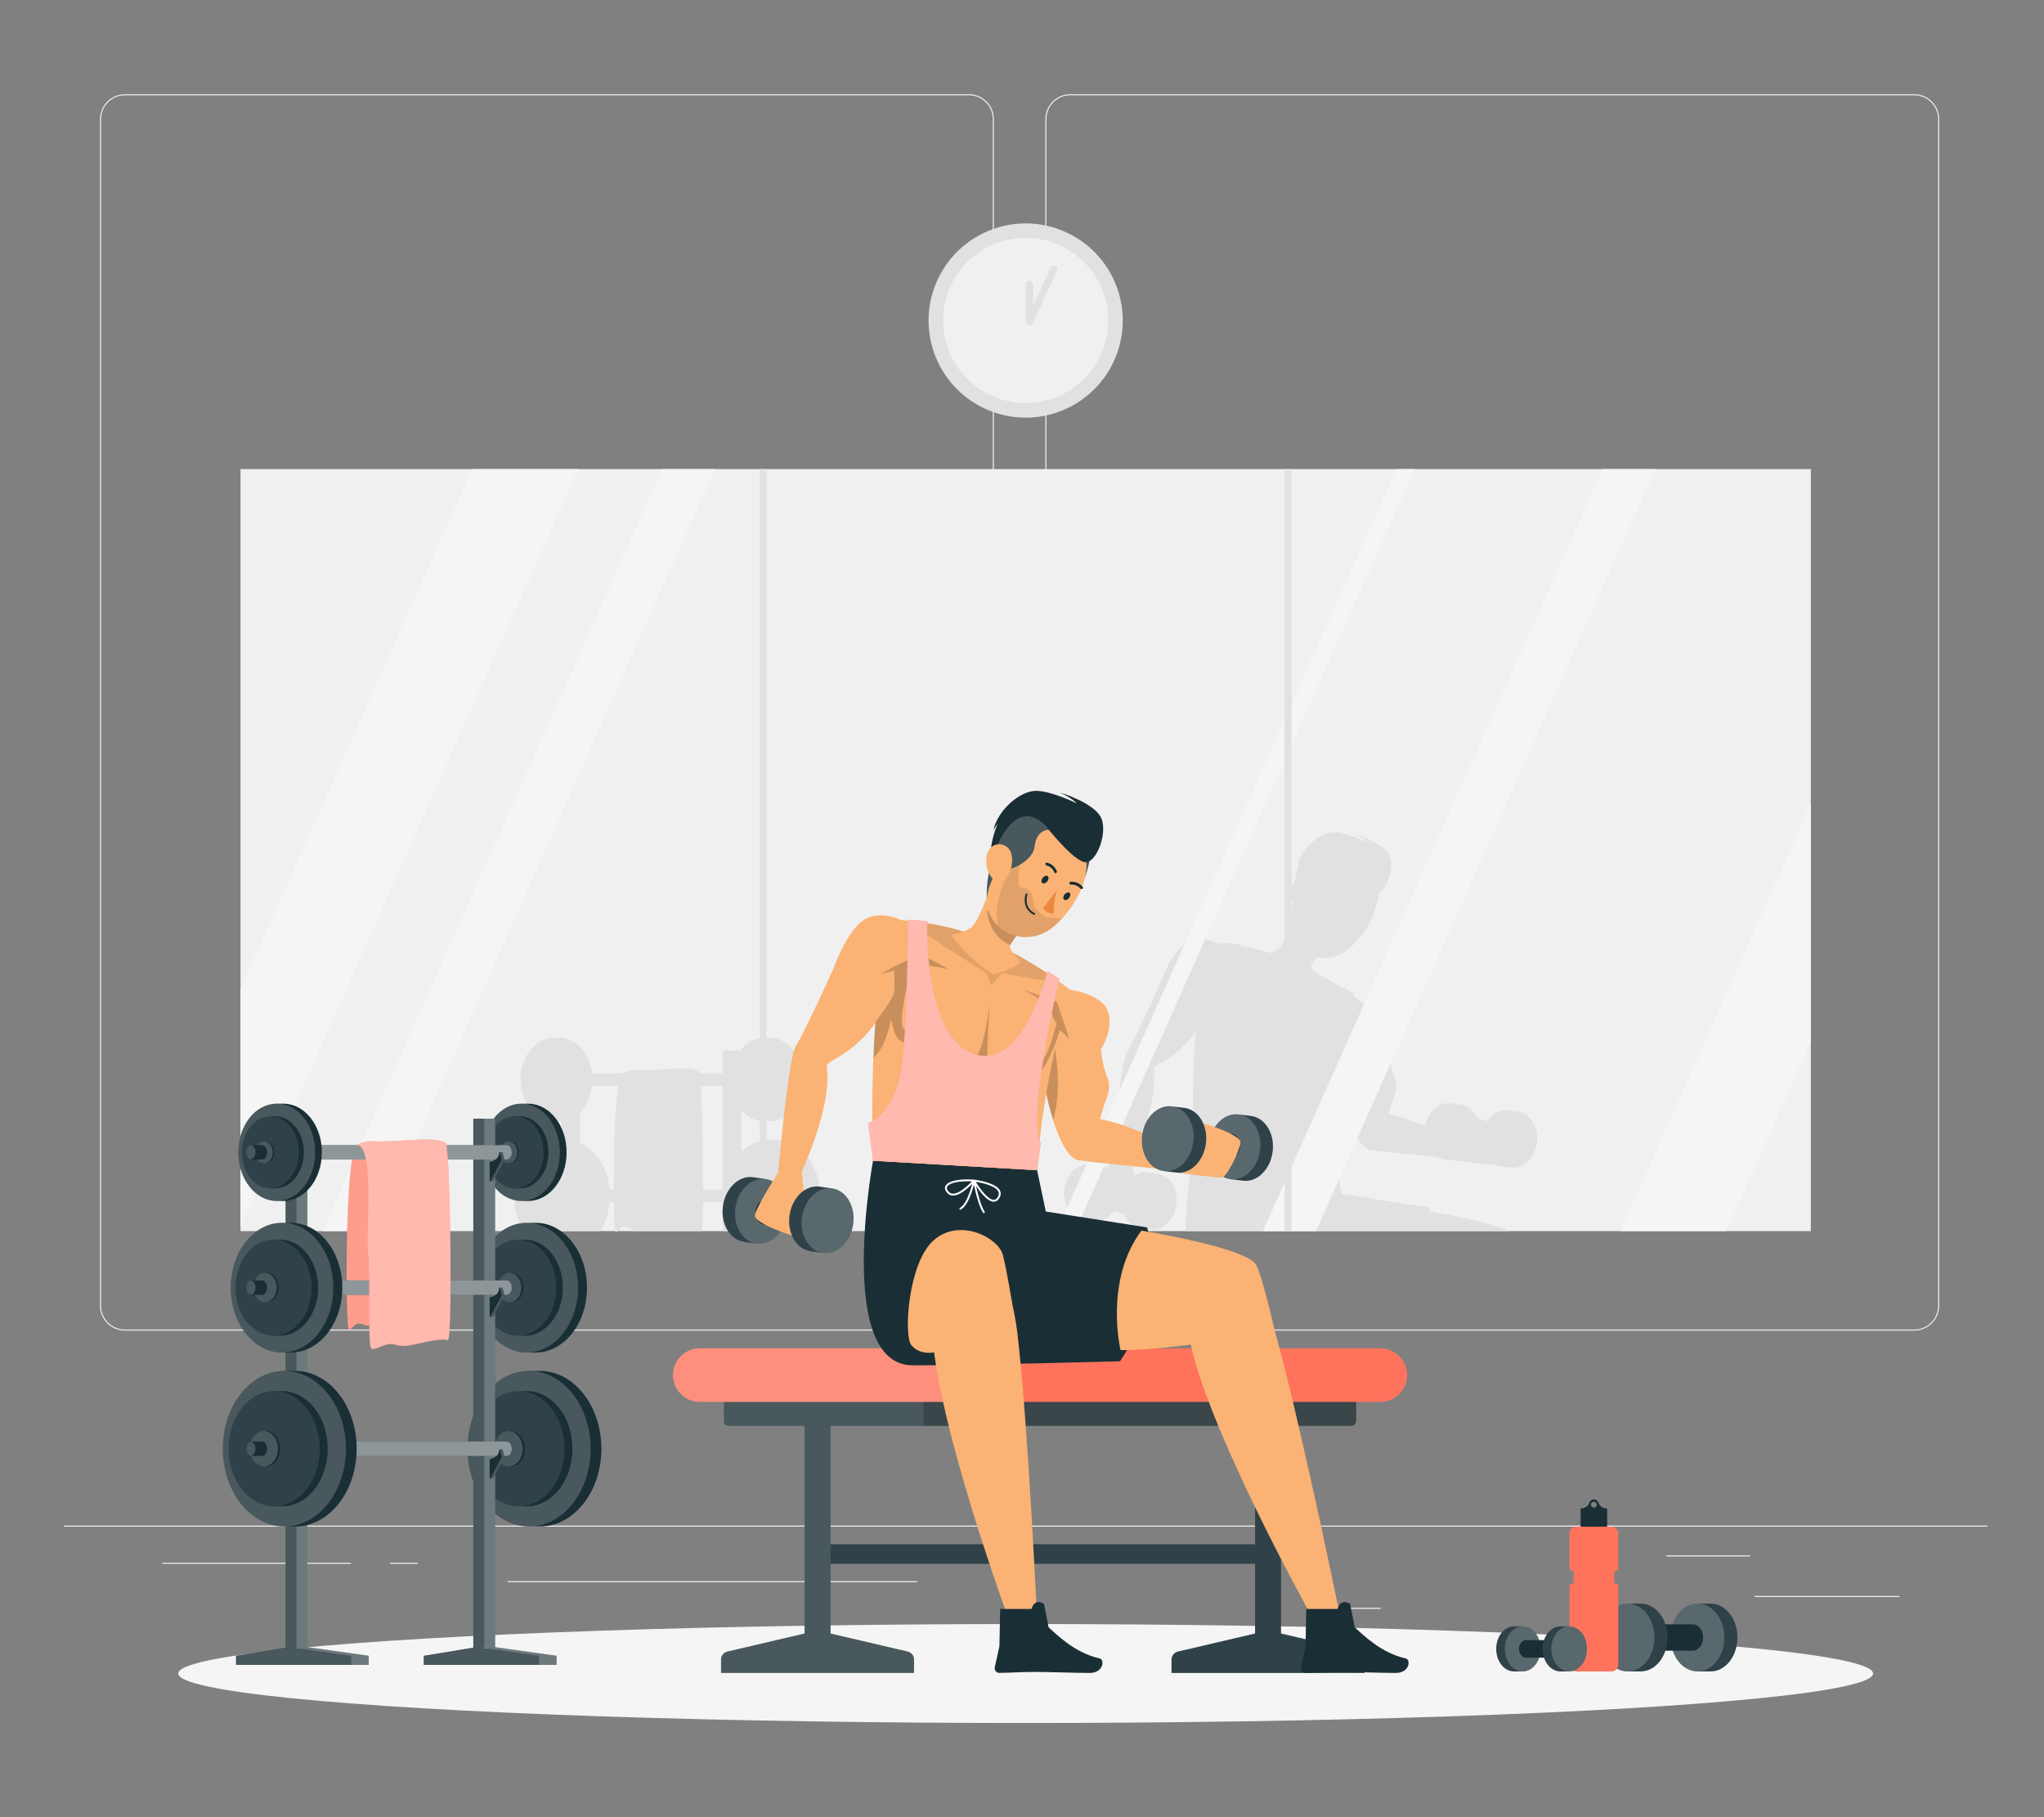 <?xml version="1.0" encoding="UTF-8"?>
<svg id="Layer_2" data-name="Layer 2" xmlns="http://www.w3.org/2000/svg" viewBox="0 0 540 480">
  <rect x="0" y="0" width="540" height="480" fill="#808080" stroke="none"/>
  <defs>
    <style>
      .cls-1 {
        opacity: .3;
      }

      .cls-1, .cls-2, .cls-3, .cls-4, .cls-5, .cls-6, .cls-7, .cls-8, .cls-9, .cls-10, .cls-11, .cls-12, .cls-13, .cls-14, .cls-15, .cls-16, .cls-17 {
        stroke-width: 0px;
      }

      .cls-1, .cls-2, .cls-3, .cls-4, .cls-6, .cls-14, .cls-15, .cls-18 {
        isolation: isolate;
      }

      .cls-1, .cls-2, .cls-4, .cls-9, .cls-14 {
        fill: #fff;
      }

      .cls-2, .cls-15 {
        opacity: .1;
      }

      .cls-3, .cls-7 {
        fill: #e1e1e1;
      }

      .cls-4, .cls-6 {
        opacity: .2;
      }

      .cls-5 {
        fill: #ff735d;
      }

      .cls-8 {
        fill: #ececec;
      }

      .cls-9, .cls-14 {
        opacity: .5;
      }

      .cls-10 {
        fill: #f5f5f5;
      }

      .cls-11, .cls-19 {
        fill: #f0f0f0;
      }

      .cls-12, .cls-20, .cls-18, .cls-21 {
        fill: none;
      }

      .cls-13 {
        fill: #1a2e35;
      }

      .cls-19 {
        stroke-width: 1.89px;
      }

      .cls-19, .cls-20, .cls-21 {
        stroke-linecap: round;
        stroke-linejoin: round;
      }

      .cls-19, .cls-18 {
        stroke: #e1e1e1;
      }

      .cls-16 {
        fill: #fab374;
      }

      .cls-20 {
        stroke: #fff;
      }

      .cls-20, .cls-21 {
        stroke-width: .5px;
      }

      .cls-18 {
        stroke-miterlimit: 10;
        stroke-width: 1.82px;
      }

      .cls-17 {
        fill: #eb873e;
      }

      .cls-21 {
        stroke: #1a2e35;
      }
    </style>
  </defs>
  <g id="Layer_2-2" data-name="Layer 2">
    <g>
      <rect class="cls-12" width="540" height="480"/>
      <g>
        <g>
          <rect class="cls-8" x="16.94" y="402.97" width="508.06" height=".29"/>
          <rect class="cls-8" x="463.55" y="421.56" width="38.25" height=".29"/>
          <rect class="cls-8" x="354.72" y="424.69" width="10.04" height=".29"/>
          <rect class="cls-8" x="440.23" y="410.84" width="22.16" height=".29"/>
          <rect class="cls-8" x="42.87" y="412.78" width="49.87" height=".29"/>
          <rect class="cls-8" x="103.03" y="412.78" width="7.31" height=".29"/>
          <rect class="cls-8" x="134.11" y="417.65" width="108.17" height=".29"/>
          <path class="cls-8" d="m255.97,351.48H33.01c-3.63,0-6.59-2.96-6.59-6.59V31.47c0-3.63,2.96-6.59,6.59-6.59h222.97c3.63,0,6.59,2.96,6.59,6.59v313.42c0,3.63-2.96,6.59-6.59,6.59ZM33.01,25.17c-3.48,0-6.3,2.83-6.3,6.3v313.42c0,3.48,2.83,6.3,6.3,6.3h222.97c3.47,0,6.3-2.83,6.3-6.3V31.47c0-3.47-2.83-6.3-6.3-6.3H33.01Z"/>
          <path class="cls-8" d="m505.73,351.48h-222.97c-3.63,0-6.59-2.96-6.59-6.59V31.47c0-3.63,2.96-6.59,6.59-6.59h222.97c3.63,0,6.59,2.96,6.59,6.59v313.42c0,3.63-2.96,6.59-6.59,6.59ZM282.76,25.17c-3.47,0-6.3,2.83-6.3,6.3v313.42c0,3.48,2.83,6.3,6.3,6.3h222.97c3.48,0,6.3-2.83,6.3-6.3V31.47c0-3.47-2.83-6.3-6.3-6.3h-222.97Z"/>
        </g>
        <g>
          <g>
            <rect class="cls-11" x="63.54" y="123.91" width="414.86" height="201.28"/>
            <g>
              <path class="cls-3" d="m401.1,293.64c-.49-.06-2.34-.28-2.84-.35-.2-.02-.39-.03-.6-.03-1.86.01-3.6,1.14-4.76,2.91-1.48-.53-2.67-.88-2.67-.88-.84-1.91-2.38-3.27-4.28-3.5-.48-.06-2.34-.29-2.84-.35-3.04-.37-5.88,2.27-6.6,5.99-3.28-1.36-6.81-2.6-9.68-3.06l1.09-3.73s1.76-3.06.57-5.87c-1.19-2.81-1.43-6.27-1.43-6.27,0,0,2.96-4.53,1.63-8.54-1.33-4.03-8.68-4.99-8.68-4.99,0,0-.84-.73-2.44-1.88-.02-.02-.06-.05-.09-.07.08-.32.13-.52.13-.52l-2.72-1.79s-.03.16-.1.44c-2.03-1.35-4.61-2.93-7.69-4.57-.52-.66-.89-1.3-.62-1.76.28-.46.59-.94.91-1.4.16-.22.33-.45.5-.67.16.05.31.09.47.13,2.27.4,4.75-.03,6.86-1.41.28-.17.54-.38.81-.59.76-.61,1.52-1.34,2.25-2.15,1.72-1.87,3.31-4.2,4.34-6.66.02,0,.05.02.07.01.06.01.13,0,.18-.03.14-.12.15-.32.03-.45h0s-.06-.05-.07-.08c.29-.79.53-1.58.69-2.38.45-1.27.74-2.48.91-3.38,2.31-1.29,4.19-7.33,2.45-10.2-1.84-3.05-8.42-5.14-9.03-5.33.36.17,2.68,1.3,3.72,2.45-.33-.16-5.62-2.76-9.15-2.85-3.63-.09-8.72,4.24-9.79,8.88l.95-1.43s-1.24,2.99-1.43,5.37c-.5.45-.88,1.07-1.04,1.82-.27,1.35-.07,2.73.5,3.95-.37,1.99-.46,3.5-.46,4.48-.03.38-.05.77-.05,1.18-.85,2.36-2.06,5.22-3.21,6.51-.38.43-1.17.83-2.03,1.17-.57-.17-1.13-.35-1.67-.5-.01,0-.03-.01-.05-.01-2.31-.64-4.51-1.09-6.49-1.4.01-.28.02-.44.02-.44l-4.45-.35v.23c-.52-.05-.98-.09-1.41-.12-2.14-.88-5.4-1.76-8.06-.36-4.33,2.29-7.46,11.43-7.46,11.43,0,0-6.82,15.03-8.5,17.47-1.69,2.42-4.05,28.86-4.05,28.86,0,0-.51.79-1.21,1.92-.15-.09-.31-.17-.47-.23-.36-.15-.74-.27-1.14-.32-.48-.07-2.34-.32-2.83-.39-3.21-.46-6.27,2.46-6.85,6.5-.57,4.05,1.56,7.7,4.77,8.15.49.07,2.33.33,2.83.4.2.02.4.05.6.05,1.86.02,3.63-1.07,4.82-2.82,1.47.57,2.64.94,2.64.94.81,1.92,2.32,3.3,4.21,3.58.5.07,2.34.33,2.84.4.2.02.39.03.59.05,2.98.03,5.7-2.76,6.25-6.56.58-4.05-1.56-7.7-4.76-8.15-.5-.07-2.34-.33-2.84-.4-1.28-.18-2.54.18-3.63.94-.2-1.27-.33-3.12-.42-4.36,1.76-3.91,6.84-16.13,5.66-23.81-.23-1.54,5.27-1.97,11.03-9.87-.29,3.37-.31,4.61-.44,7.86-.24,5.45-.29,10.43-.27,14.38-.57.35-.94.47-.94.47l1.12,8.49v.02s-1.93,10.45-2.09,21.4h85.7c-5.77-2.44-17.01-4.54-21.12-5.25-.15-.65-.27-.99-.27-.99l-23-3.61-1.97-9.39.82-6.07c-.09-.18-.17-.39-.25-.61.4-3.67.92-7.27,1.51-10.7.44,2.08.96,4.11,1.56,5.99,1.55,4.97,3.57,8.81,5.81,9.15,2.9.44,11.51,1.29,17.6,1.88.53.29,1.11.48,1.73.57.5.06,2.36.29,2.84.35,0,0,8.9,1.17,10.28,1.17.12,0,.25-.07.39-.18.51.27,1.06.45,1.64.52.5.06,2.36.29,2.84.35,3.21.39,6.21-2.57,6.71-6.64.5-4.05-1.71-7.67-4.92-8.06Z"/>
              <path class="cls-3" d="m205.07,301.16h-2.03c-2.71,0-5.2,1.19-7.18,3.15v-11.12c1.56,1.86,3.66,3,5.98,3h1.52c4.83,0,8.73-4.94,8.73-11.04s-3.9-11.04-8.73-11.04h-1.52c-2.48,0-4.72,1.32-6.3,3.42h-4.63v5.98h-6.1c-.05-.18-.08-.33-.13-.38-.98-1.09-5.69-.9-5.69-.9,0,0-9.23.62-10.99.42s-3.57.87-3.57.87h-8c-.64-5.31-4.25-9.4-8.63-9.4h-1.52c-4.83,0-8.74,4.94-8.74,11.04s3.91,11.04,8.74,11.04h1.52c.16,0,.31-.01.47-.02v4.99h-.8c-6.43,0-11.64,6.59-11.64,14.72,0,3.53.98,6.78,2.63,9.32h20.05c1.4-2.14,2.31-4.78,2.56-7.68h1.1c.06,4.02.2,6.95.38,7.68.02.12.06.17.08.18.18.06.36-.02.53-.18.54-.48,1.15-1.64,2.74-.95.52.23.95.3,1.37.29,0,.22.01.44.01.66h18.22c.12-1.84.18-4.53.22-7.68h5.17v7.68h23.2c1.64-2.54,2.62-5.78,2.62-9.32,0-8.13-5.21-14.72-11.65-14.72Zm-42.93,13.07h-1.06c-.5-5.75-3.64-10.5-7.85-12.3v-8.13c1.69-1.71,2.86-4.18,3.2-7h6.94c-.95,5.87-1.26,18.27-1.22,27.42Zm28.76,0h-5.16c.02-9.49-.23-21.49-.61-27.42h5.77v27.42Z"/>
            </g>
            <g>
              <polygon class="cls-10" points="152.76 123.91 63.54 324.12 63.54 261.19 124.72 123.91 152.76 123.91"/>
              <polygon class="cls-10" points="478.4 212.31 478.4 275.24 456.13 325.2 428.1 325.2 478.4 212.31"/>
              <polygon class="cls-10" points="188.91 123.91 99.21 325.2 85.19 325.2 174.88 123.91 188.91 123.91"/>
              <polygon class="cls-10" points="437.35 123.91 347.66 325.2 333.65 325.2 423.33 123.91 437.35 123.91"/>
              <polygon class="cls-10" points="373.72 123.91 284.03 325.2 279.18 325.2 368.87 123.91 373.72 123.91"/>
            </g>
            <g>
              <line class="cls-18" x1="201.64" y1="123.91" x2="201.64" y2="325.2"/>
              <line class="cls-18" x1="340.29" y1="123.91" x2="340.29" y2="325.2"/>
            </g>
          </g>
          <g>
            <circle class="cls-7" cx="270.97" cy="84.67" r="25.65" transform="translate(89.05 302.61) rotate(-67.5)"/>
            <circle class="cls-11" cx="270.97" cy="84.67" r="21.81" transform="translate(-12.91 82.16) rotate(-16.85)"/>
            <polyline class="cls-19" points="278.43 71.05 272 84.96 272 75.14"/>
          </g>
        </g>
        <ellipse id="_Path_" data-name="&amp;lt;Path&amp;gt;" class="cls-10" cx="270.97" cy="442.05" rx="223.88" ry="13.07"/>
        <g>
          <g>
            <path class="cls-13" d="m448.46,423.58h3.46c3.92,0,7.09,4.01,7.09,8.96s-3.17,8.96-7.09,8.96h-3.46c-3.92,0-7.09-4.01-7.09-8.96s3.17-8.96,7.09-8.96Z"/>
            <path class="cls-2" d="m448.46,423.58h3.46c3.92,0,7.09,4.01,7.09,8.96s-3.17,8.96-7.09,8.96h-3.46c-3.92,0-7.09-4.01-7.09-8.96s3.17-8.96,7.09-8.96Z"/>
            <path class="cls-4" d="m441.37,432.54c0,4.95,3.17,8.96,7.09,8.96s7.09-4.01,7.09-8.96-3.17-8.96-7.09-8.96-7.09,4.01-7.09,8.96Z"/>
          </g>
          <path class="cls-13" d="m434.3,429.06h12.89c1.52,0,2.75,1.56,2.75,3.48s-1.23,3.48-2.75,3.48h-12.89c-1.52,0-2.75-1.56-2.75-3.48s1.23-3.48,2.75-3.48Z"/>
          <g>
            <path class="cls-13" d="m429.98,423.58h3.46c3.92,0,7.09,4.01,7.09,8.96s-3.17,8.96-7.09,8.96h-3.46c-3.92,0-7.09-4.01-7.09-8.96s3.17-8.96,7.09-8.96Z"/>
            <path class="cls-2" d="m429.98,423.58h3.46c3.92,0,7.09,4.01,7.09,8.96s-3.17,8.96-7.09,8.96h-3.46c-3.92,0-7.09-4.01-7.09-8.96s3.17-8.96,7.09-8.96Z"/>
            <path class="cls-4" d="m422.89,432.54c0,4.95,3.17,8.96,7.09,8.96s7.09-4.01,7.09-8.96-3.17-8.96-7.09-8.96-7.09,4.01-7.09,8.96Z"/>
          </g>
        </g>
        <g>
          <path class="cls-13" d="m424.49,398.45c-1.01,0-1.92-.64-2.25-1.59-.17-.49-.64-.82-1.16-.82h0c-.52,0-.98.33-1.16.82-.34.96-1.24,1.59-2.25,1.59h-.09v5.3h7.01v-5.3h-.09Zm-3.41-.23c-.43,0-.77-.35-.77-.77s.35-.77.77-.77.77.35.77.77-.35.77-.77.77Z"/>
          <path class="cls-5" d="m427.52,414.11v-9.04c0-1-.81-1.81-1.81-1.81h-9.26c-1,0-1.81.81-1.81,1.81v9.04c0,.51.41.93.93.93h11.02c.51,0,.93-.41.93-.93Z"/>
          <path class="cls-5" d="m414.65,419.16v20.53c0,1,.81,1.81,1.81,1.81h9.26c1,0,1.81-.81,1.81-1.81v-20.53c0-.51-.41-.93-.93-.93h-11.02c-.51,0-.93.41-.93.93Z"/>
          <rect class="cls-5" x="415.72" y="413.67" width="10.73" height="5.52"/>
        </g>
        <g>
          <g>
            <path class="cls-13" d="m402.29,441.5h-2.3c-2.6,0-4.71-2.66-4.71-5.95s2.11-5.95,4.71-5.95h2.3c2.6,0,4.71,2.66,4.71,5.95s-2.11,5.95-4.71,5.95Z"/>
            <path class="cls-2" d="m402.29,441.5h-2.3c-2.6,0-4.71-2.66-4.71-5.95s2.11-5.95,4.71-5.95h2.3c2.6,0,4.71,2.66,4.71,5.95s-2.11,5.95-4.71,5.95Z"/>
            <ellipse class="cls-4" cx="402.29" cy="435.55" rx="4.71" ry="5.95"/>
          </g>
          <path class="cls-13" d="m411.69,437.86h-8.56c-1.01,0-1.83-1.03-1.83-2.31s.82-2.31,1.83-2.31h8.56c1.01,0,1.83,1.03,1.83,2.31s-.82,2.31-1.83,2.31Z"/>
          <g>
            <path class="cls-13" d="m414.55,441.5h-2.3c-2.6,0-4.71-2.66-4.71-5.95s2.11-5.95,4.71-5.95h2.3c2.6,0,4.71,2.66,4.71,5.95s-2.11,5.95-4.71,5.95Z"/>
            <path class="cls-2" d="m414.55,441.5h-2.3c-2.6,0-4.71-2.66-4.71-5.95s2.11-5.95,4.71-5.95h2.3c2.6,0,4.71,2.66,4.71,5.95s-2.11,5.95-4.71,5.95Z"/>
            <ellipse class="cls-4" cx="414.55" cy="435.55" rx="4.71" ry="5.95"/>
          </g>
        </g>
        <g>
          <path class="cls-5" d="m94.23,302.46c-3.15,2.03-3,48.43-2.08,48.72s1.37-2.39,3.81-1.32,3.2-.76,8.98-.76,5.18,4.42,5.79,0c.61-4.42,0-44.76,0-44.76l-16.49-1.88Z"/>
          <path class="cls-1" d="m94.23,302.46c-3.15,2.03-3,48.43-2.08,48.72s1.37-2.39,3.81-1.32,3.2-.76,8.98-.76,5.18,4.42,5.79,0c.61-4.42,0-44.76,0-44.76l-16.49-1.88Z"/>
          <g>
            <g>
              <path class="cls-13" d="m139.16,323h2.37c7.48,0,13.55,7.67,13.55,17.13s-6.07,17.13-13.55,17.13h-2.37c-7.48,0-13.55-7.67-13.55-17.13s6.07-17.13,13.55-17.13Z"/>
              <path class="cls-4" d="m125.61,340.12c0,9.46,6.07,17.13,13.55,17.13s13.55-7.67,13.55-17.13-6.07-17.13-13.55-17.13-13.55,7.67-13.55,17.13Z"/>
            </g>
            <g>
              <path class="cls-13" d="m136.91,327.44h1.75c5.54,0,10.04,5.68,10.04,12.69s-4.49,12.69-10.04,12.69h-1.75c-5.54,0-10.04-5.68-10.04-12.69s4.49-12.69,10.04-12.69Z"/>
              <path class="cls-2" d="m126.87,340.12c0,7.01,4.49,12.69,10.04,12.69s10.04-5.68,10.04-12.69-4.49-12.69-10.04-12.69-10.04,5.68-10.04,12.69Z"/>
            </g>
            <g>
              <path class="cls-13" d="m134.66,336.23h.54c1.7,0,3.08,1.74,3.08,3.89s-1.38,3.89-3.08,3.89h-.54c-1.7,0-3.08-1.74-3.08-3.89s1.38-3.89,3.08-3.89Z"/>
              <path class="cls-4" d="m131.58,340.12c0,2.15,1.38,3.89,3.08,3.89s3.08-1.74,3.08-3.89-1.38-3.89-3.08-3.89-3.08,1.74-3.08,3.89Z"/>
            </g>
          </g>
          <g>
            <g>
              <path class="cls-13" d="m137.76,291.53h1.77c5.61,0,10.16,5.75,10.16,12.85s-4.55,12.85-10.16,12.85h-1.77c-5.61,0-10.16-5.75-10.16-12.85s4.55-12.85,10.16-12.85Z"/>
              <path class="cls-4" d="m127.59,304.38c0,7.09,4.55,12.85,10.16,12.85s10.16-5.75,10.16-12.85-4.55-12.85-10.16-12.85-10.16,5.75-10.16,12.85Z"/>
            </g>
            <g>
              <path class="cls-13" d="m136.07,294.86h1.31c4.16,0,7.53,4.26,7.53,9.52s-3.37,9.52-7.53,9.52h-1.31c-4.16,0-7.53-4.26-7.53-9.52s3.37-9.52,7.53-9.52Z"/>
              <path class="cls-2" d="m128.54,304.38c0,5.26,3.37,9.52,7.53,9.52s7.53-4.26,7.53-9.52-3.37-9.52-7.53-9.52-7.53,4.26-7.53,9.52Z"/>
            </g>
            <g>
              <path class="cls-13" d="m134.38,301.46h.4c1.27,0,2.31,1.31,2.31,2.92s-1.03,2.92-2.31,2.92h-.4c-1.27,0-2.31-1.31-2.31-2.92s1.03-2.92,2.31-2.92Z"/>
              <path class="cls-4" d="m132.07,304.38c0,1.61,1.03,2.92,2.31,2.92s2.31-1.31,2.31-2.92-1.03-2.92-2.31-2.92-2.31,1.31-2.31,2.92Z"/>
            </g>
          </g>
          <g>
            <g>
              <path class="cls-13" d="m139.78,362.12h2.84c8.98,0,16.26,9.2,16.26,20.55s-7.28,20.55-16.26,20.55h-2.84c-8.98,0-16.26-9.2-16.26-20.55s7.28-20.55,16.26-20.55Z"/>
              <ellipse class="cls-4" cx="139.78" cy="382.68" rx="16.26" ry="20.55"/>
            </g>
            <g>
              <path class="cls-13" d="m137.08,367.45h2.1c6.65,0,12.05,6.82,12.05,15.23s-5.39,15.22-12.05,15.22h-2.1c-6.65,0-12.05-6.82-12.05-15.22s5.39-15.23,12.05-15.23Z"/>
              <path class="cls-2" d="m125.03,382.68c0,8.41,5.39,15.22,12.05,15.22s12.05-6.82,12.05-15.22-5.39-15.23-12.05-15.23-12.05,6.82-12.05,15.23Z"/>
            </g>
            <g>
              <path class="cls-13" d="m134.38,378.01h.64c2.04,0,3.69,2.09,3.69,4.67s-1.65,4.67-3.69,4.67h-.64c-2.04,0-3.69-2.09-3.69-4.67s1.65-4.67,3.69-4.67Z"/>
              <path class="cls-4" d="m130.68,382.68c0,2.58,1.65,4.67,3.69,4.67s3.69-2.09,3.69-4.67-1.65-4.67-3.69-4.67-3.69,2.09-3.69,4.67Z"/>
            </g>
          </g>
          <g>
            <g>
              <polygon class="cls-13" points="76.36 435.06 78.85 435.41 80.98 435.06 97.42 437.37 97.42 439.77 92.8 439.77 66.97 439.77 62.35 439.77 62.35 437.37 76.36 435.06"/>
              <polygon class="cls-4" points="76.36 435.06 78.85 435.41 80.98 435.06 97.42 437.37 97.42 439.77 92.8 439.77 66.97 439.77 62.35 439.77 62.35 437.37 76.36 435.06"/>
              <polygon class="cls-4" points="78.85 435.41 92.81 437.37 92.81 439.76 97.43 439.76 97.43 437.37 80.97 435.06 78.85 435.41"/>
              <rect class="cls-13" x="75.44" y="295.5" width="5.76" height="139.83" transform="translate(156.64 730.83) rotate(180)"/>
              <rect class="cls-4" x="75.44" y="295.5" width="5.76" height="139.83" transform="translate(156.64 730.83) rotate(180)"/>
              <rect class="cls-4" x="78.32" y="295.5" width="2.88" height="139.83" transform="translate(159.52 730.83) rotate(180)"/>
            </g>
            <g>
              <polygon class="cls-13" points="125.96 435.06 128.46 435.41 130.58 435.06 147.03 437.37 147.03 439.77 142.41 439.77 116.57 439.77 111.95 439.77 111.95 437.37 125.96 435.06"/>
              <polygon class="cls-4" points="125.96 435.06 128.46 435.41 130.58 435.06 147.03 437.37 147.03 439.77 142.41 439.77 116.57 439.77 111.95 439.77 111.95 437.37 125.96 435.06"/>
              <polygon class="cls-4" points="128.45 435.41 142.41 437.37 142.41 439.76 147.03 439.76 147.03 437.37 130.58 435.06 128.45 435.41"/>
              <rect class="cls-13" x="125.04" y="295.5" width="5.76" height="139.83" transform="translate(255.84 730.83) rotate(180)"/>
              <rect class="cls-4" x="125.04" y="295.5" width="5.76" height="139.83" transform="translate(255.84 730.83) rotate(180)"/>
              <rect class="cls-4" x="127.92" y="295.5" width="2.88" height="139.83" transform="translate(258.73 730.83) rotate(180)"/>
            </g>
          </g>
          <g>
            <path class="cls-13" d="m81.26,382.68c0,.53.15,1.01.4,1.35.21.3.49.49.8.54.06,0,.11.02.17.02h51.21c.76,0,1.37-.85,1.37-1.91,0-.53-.15-1-.4-1.35-.25-.35-.59-.56-.97-.56h-51.21c-.06,0-.12,0-.17.02-.68.12-1.21.93-1.21,1.9Z"/>
            <path class="cls-9" d="m81.26,382.68c0,.53.15,1.01.4,1.35.21.3.49.49.8.54.06,0,.11.02.17.02h51.21c.76,0,1.37-.85,1.37-1.91,0-.53-.15-1-.4-1.35-.25-.35-.59-.56-.97-.56h-51.21c-.06,0-.12,0-.17.02-.68.12-1.21.93-1.21,1.9Z"/>
            <g>
              <path class="cls-13" d="m75.13,362.12h2.84c8.98,0,16.26,9.2,16.26,20.55s-7.28,20.55-16.26,20.55h-2.84c-8.98,0-16.26-9.2-16.26-20.55s7.28-20.55,16.26-20.55Z"/>
              <path class="cls-4" d="m58.87,382.68c0,11.35,7.28,20.55,16.26,20.55s16.26-9.2,16.26-20.55-7.28-20.55-16.26-20.55-16.26,9.2-16.26,20.55Z"/>
            </g>
            <g>
              <path class="cls-13" d="m72.43,367.45h2.1c6.65,0,12.05,6.82,12.05,15.23s-5.39,15.22-12.05,15.22h-2.1c-6.65,0-12.05-6.82-12.05-15.22s5.39-15.23,12.05-15.23Z"/>
              <path class="cls-2" d="m60.38,382.68c0,8.41,5.39,15.22,12.05,15.22s12.05-6.82,12.05-15.22-5.39-15.23-12.05-15.23-12.05,6.82-12.05,15.23Z"/>
            </g>
            <g>
              <path class="cls-13" d="m69.73,378.01h.64c2.04,0,3.69,2.09,3.69,4.67s-1.65,4.67-3.69,4.67h-.64c-2.04,0-3.69-2.09-3.69-4.67s1.65-4.67,3.69-4.67Z"/>
              <path class="cls-4" d="m66.03,382.68c0,2.58,1.65,4.67,3.69,4.67s3.69-2.09,3.69-4.67-1.65-4.67-3.69-4.67-3.69,2.09-3.69,4.67Z"/>
            </g>
            <g>
              <path class="cls-13" d="m65.09,382.68c0,.53.15,1.01.4,1.35.21.3.49.49.8.54.06,0,.11.02.17.02h2.73c.76,0,1.37-.85,1.37-1.91,0-.53-.15-1-.4-1.35-.25-.35-.59-.56-.97-.56h-2.73c-.06,0-.12,0-.17.02-.68.12-1.21.93-1.21,1.9Z"/>
              <path class="cls-4" d="m65.09,382.68c0,.53.15,1.01.4,1.35.21.3.49.49.8.54.69-.11,1.21-.92,1.21-1.9,0-.53-.15-1-.4-1.35-.21-.3-.48-.49-.8-.54-.68.12-1.21.93-1.21,1.9Z"/>
            </g>
          </g>
          <g>
            <path class="cls-13" d="m81.26,340.12c0,.53.15,1.01.4,1.35.21.3.49.49.8.54.06,0,.11.02.17.02h51.21c.76,0,1.37-.85,1.37-1.91,0-.53-.15-1-.4-1.35-.25-.35-.59-.56-.97-.56h-51.21c-.06,0-.12,0-.17.02-.68.12-1.21.93-1.21,1.9Z"/>
            <path class="cls-9" d="m81.26,340.12c0,.53.15,1.01.4,1.35.21.3.49.49.8.54.06,0,.11.02.17.02h51.21c.76,0,1.37-.85,1.37-1.91,0-.53-.15-1-.4-1.35-.25-.35-.59-.56-.97-.56h-51.21c-.06,0-.12,0-.17.02-.68.12-1.21.93-1.21,1.9Z"/>
            <g>
              <path class="cls-13" d="m74.51,323h2.37c7.48,0,13.55,7.67,13.55,17.13s-6.07,17.13-13.55,17.13h-2.37c-7.48,0-13.55-7.67-13.55-17.13s6.07-17.13,13.55-17.13Z"/>
              <ellipse class="cls-4" cx="74.51" cy="340.12" rx="13.55" ry="17.13"/>
            </g>
            <g>
              <path class="cls-13" d="m72.26,327.44h1.75c5.54,0,10.04,5.68,10.04,12.69s-4.49,12.69-10.04,12.69h-1.75c-5.54,0-10.04-5.68-10.04-12.69s4.49-12.69,10.04-12.69Z"/>
              <ellipse class="cls-2" cx="72.26" cy="340.12" rx="10.04" ry="12.69"/>
            </g>
            <g>
              <path class="cls-13" d="m70.01,336.23h.54c1.7,0,3.08,1.74,3.08,3.89s-1.38,3.89-3.08,3.89h-.54c-1.7,0-3.08-1.74-3.08-3.89s1.38-3.89,3.08-3.89Z"/>
              <path class="cls-4" d="m66.93,340.12c0,2.15,1.38,3.89,3.08,3.89s3.08-1.74,3.08-3.89-1.38-3.89-3.08-3.89-3.08,1.74-3.08,3.89Z"/>
            </g>
            <g>
              <path class="cls-13" d="m65.09,340.12c0,.53.15,1.01.4,1.35.21.3.49.49.8.54.06,0,.11.02.17.02h2.73c.76,0,1.37-.85,1.37-1.91,0-.53-.15-1-.4-1.35-.25-.35-.59-.56-.97-.56h-2.73c-.06,0-.12,0-.17.02-.68.12-1.21.93-1.21,1.9Z"/>
              <path class="cls-4" d="m65.09,340.12c0,.53.15,1.01.4,1.35.21.3.49.49.8.54.69-.11,1.21-.92,1.21-1.9,0-.53-.15-1-.4-1.35-.21-.3-.48-.49-.8-.54-.68.12-1.21.93-1.21,1.9Z"/>
            </g>
          </g>
          <g>
            <path class="cls-13" d="m81.26,304.38c0,.53.15,1.01.4,1.35.21.3.49.49.8.54.06,0,.11.02.17.02h51.21c.76,0,1.37-.85,1.37-1.91,0-.53-.15-1-.4-1.35-.25-.35-.59-.56-.97-.56h-51.21c-.06,0-.12,0-.17.02-.68.12-1.21.93-1.21,1.9Z"/>
            <path class="cls-9" d="m81.26,304.38c0,.53.15,1.01.4,1.35.21.3.49.49.8.54.06,0,.11.02.17.02h51.21c.76,0,1.37-.85,1.37-1.91,0-.53-.15-1-.4-1.35-.25-.35-.59-.56-.97-.56h-51.21c-.06,0-.12,0-.17.02-.68.12-1.21.93-1.21,1.9Z"/>
            <g>
              <path class="cls-13" d="m73.11,291.53h1.77c5.61,0,10.16,5.75,10.16,12.85s-4.55,12.85-10.16,12.85h-1.77c-5.61,0-10.16-5.75-10.16-12.85s4.55-12.85,10.16-12.85Z"/>
              <path class="cls-4" d="m62.94,304.38c0,7.09,4.55,12.85,10.16,12.85s10.16-5.75,10.16-12.85-4.55-12.85-10.16-12.85-10.16,5.75-10.16,12.85Z"/>
            </g>
            <g>
              <path class="cls-13" d="m71.42,294.86h1.31c4.16,0,7.53,4.26,7.53,9.52s-3.37,9.52-7.53,9.52h-1.31c-4.16,0-7.53-4.26-7.53-9.52s3.37-9.52,7.53-9.52Z"/>
              <ellipse class="cls-2" cx="71.42" cy="304.38" rx="7.53" ry="9.52"/>
            </g>
            <g>
              <path class="cls-13" d="m69.73,301.46h.4c1.27,0,2.31,1.31,2.31,2.92s-1.03,2.92-2.31,2.92h-.4c-1.27,0-2.31-1.31-2.31-2.92s1.03-2.92,2.31-2.92Z"/>
              <path class="cls-4" d="m67.42,304.38c0,1.61,1.03,2.92,2.31,2.92s2.31-1.31,2.31-2.92-1.03-2.92-2.31-2.92-2.31,1.31-2.31,2.92Z"/>
            </g>
            <g>
              <path class="cls-13" d="m65.09,304.38c0,.53.15,1.01.4,1.35.21.3.49.49.8.54.06,0,.11.02.17.02h2.73c.76,0,1.37-.85,1.37-1.91,0-.53-.15-1-.4-1.35-.25-.35-.59-.56-.97-.56h-2.73c-.06,0-.12,0-.17.02-.68.12-1.21.93-1.21,1.9Z"/>
              <path class="cls-4" d="m65.09,304.38c0,.53.15,1.01.4,1.35.21.3.49.49.8.54.69-.11,1.21-.92,1.21-1.9,0-.53-.15-1-.4-1.35-.21-.3-.48-.49-.8-.54-.68.12-1.21.93-1.21,1.9Z"/>
            </g>
          </g>
          <g>
            <path class="cls-13" d="m129.37,306.92v5.12h.89l3.03-5.67-.51-2.02h-.87c0,2.31-2.54,2.57-2.54,2.57Z"/>
            <path class="cls-4" d="m129.37,306.92v5.12h.89l3.03-5.67-.51-2.02h-.87c0,2.31-2.54,2.57-2.54,2.57Z"/>
            <path class="cls-13" d="m129.37,306.92v5.12h.15l3.03-5.67-.51-2.02h-.13c0,2.31-2.54,2.57-2.54,2.57Z"/>
          </g>
          <g>
            <path class="cls-13" d="m129.37,342.71v5.12h.89l3.03-5.67-.51-2.02h-.87c0,2.31-2.54,2.57-2.54,2.57Z"/>
            <path class="cls-4" d="m129.37,342.71v5.12h.89l3.03-5.67-.51-2.02h-.87c0,2.31-2.54,2.57-2.54,2.57Z"/>
            <path class="cls-13" d="m129.37,342.71v5.12h.15l3.03-5.67-.51-2.02h-.13c0,2.31-2.54,2.57-2.54,2.57Z"/>
          </g>
          <g>
            <path class="cls-13" d="m129.37,385.43v5.12h.89l3.03-5.67-.51-2.02h-.87c0,2.31-2.54,2.57-2.54,2.57Z"/>
            <path class="cls-4" d="m129.37,385.43v5.12h.89l3.03-5.67-.51-2.02h-.87c0,2.31-2.54,2.57-2.54,2.57Z"/>
            <path class="cls-13" d="m129.37,385.43v5.12h.15l3.03-5.67-.51-2.02h-.13c0,2.31-2.54,2.57-2.54,2.57Z"/>
          </g>
          <path class="cls-5" d="m94.23,302.46c4.84,0,2.33,22.98,3.02,28.57.69,5.59-.19,24.33.83,25.12s3.76-1.72,6.05-1.03c2.28.69,3.25.46,6.42-.23,3.17-.69,6.37-1.37,7.74-.91s.66-50.68-.48-51.95c-1.14-1.27-6.62-1.05-6.62-1.05,0,0-10.73.73-12.79.48-2.06-.24-4.16,1-4.16,1Z"/>
          <path class="cls-14" d="m94.23,302.46c4.84,0,2.33,22.98,3.02,28.57.69,5.59-.19,24.33.83,25.12s3.76-1.72,6.05-1.03c2.28.69,3.25.46,6.42-.23,3.17-.69,6.37-1.37,7.74-.91s.66-50.68-.48-51.95c-1.14-1.27-6.62-1.05-6.62-1.05,0,0-10.73.73-12.79.48-2.06-.24-4.16,1-4.16,1Z"/>
        </g>
        <g>
          <path class="cls-13" d="m358.81,436.25l-20.38-4.76v-57.56h-6.86v33.98h-117.16v5.16h117.16v18.42l-20.38,4.76c-.99.23-1.69,1.11-1.69,2.13v3.52h50.99v-3.52c0-1.02-.7-1.9-1.69-2.13Z"/>
          <path class="cls-2" d="m358.81,436.25l-20.38-4.76v-57.56h-6.86v33.98h-117.16v5.16h117.16v18.42l-20.38,4.76c-.99.23-1.69,1.11-1.69,2.13v3.52h50.99v-3.52c0-1.02-.7-1.9-1.69-2.13Z"/>
          <path class="cls-13" d="m219.42,431.49v-57.56h-6.86v57.56l-20.38,4.76c-.99.23-1.69,1.11-1.69,2.13v3.52h50.99v-3.52c0-1.02-.7-1.9-1.69-2.13l-20.38-4.76Z"/>
          <path class="cls-4" d="m219.42,431.49v-57.56h-6.86v57.56l-20.38,4.76c-.99.23-1.69,1.11-1.69,2.13v3.52h50.99v-3.52c0-1.02-.7-1.9-1.69-2.13l-20.38-4.76Z"/>
          <path class="cls-13" d="m191.28,366.9h166.99v8.37c0,.74-.6,1.35-1.35,1.35h-164.3c-.74,0-1.35-.6-1.35-1.35v-8.37h0Z"/>
          <path class="cls-4" d="m358.27,366.9v8.15c0,.87-.7,1.56-1.56,1.56h-163.88c-.85,0-1.56-.69-1.56-1.56v-8.15h167Z"/>
          <path class="cls-6" d="m358.27,366.9v8.15c0,.87-.7,1.56-1.56,1.56h-112.77v-9.71h114.33Z"/>
          <path class="cls-5" d="m371.75,363.23c0,1.94-.8,3.72-2.08,5-1.28,1.28-3.05,2.08-5,2.08h-179.8c-3.89,0-7.08-3.19-7.08-7.08,0-1.94.8-3.72,2.08-5,1.28-1.28,3.06-2.08,5-2.08h179.8c3.89,0,7.08,3.19,7.08,7.08Z"/>
          <path class="cls-4" d="m256.21,363.23c0,1.94-.8,3.72-2.08,5-1.29,1.28-3.06,2.08-5.01,2.08h-64.25c-3.89,0-7.08-3.19-7.08-7.08,0-1.94.8-3.72,2.08-5,1.28-1.28,3.06-2.08,5-2.08h64.25c3.9,0,7.09,3.19,7.09,7.08Z"/>
        </g>
        <g id="_Group_" data-name="&amp;lt;Group&amp;gt;">
          <path class="cls-16" d="m313.62,304.76l-.67,4.61s-22.56-2.07-27.98-2.89c-2.6-.39-4.95-4.86-6.76-10.65-1.79-5.68-3.05-12.63-3.5-18.21-.06-.58-.09-1.14-.13-1.69l-2.51-1.19,10.57-13.33s8.56,1.12,10.1,5.81c1.55,4.68-1.89,9.94-1.89,9.94,0,0,.29,4.03,1.67,7.3,1.37,3.27-.66,6.82-.66,6.82l-1.27,4.34c8.8,1.42,23.01,9.12,23.01,9.12Z"/>
          <g>
            <g>
              <path class="cls-13" d="m325.1,311.48c.57.07,2.73.33,3.31.4,3.74.46,7.23-3,7.81-7.72.58-4.72-1.99-8.92-5.72-9.38-.57-.07-2.73-.33-3.31-.4-3.74-.46-7.23,3-7.81,7.72-.58,4.72,1.99,8.92,5.72,9.38Z"/>
              <path class="cls-2" d="m325.1,311.48c.57.07,2.73.33,3.31.4,3.74.46,7.23-3,7.81-7.72.58-4.72-1.99-8.92-5.72-9.38-.57-.07-2.73-.33-3.31-.4-3.74-.46-7.23,3-7.81,7.72-.58,4.72,1.99,8.92,5.72,9.38Z"/>
              <path class="cls-4" d="m319.38,302.1c.58-4.72,4.07-8.18,7.81-7.72,3.74.46,6.3,4.65,5.72,9.37-.58,4.72-4.07,8.18-7.81,7.72-3.74-.46-6.3-4.65-5.72-9.38Z"/>
            </g>
            <path class="cls-13" d="m312.23,304.6c.22.03,12.08,1.47,12.3,1.5,1.45.18,2.81-1.17,3.03-3,.22-1.83-.77-3.47-2.22-3.64-.22-.03-12.08-1.47-12.3-1.5-1.45-.18-2.81,1.17-3.03,3-.22,1.83.77,3.47,2.22,3.64Z"/>
          </g>
          <path class="cls-16" d="m322.74,311.09c1.29,0,4.8-7.07,4.98-9.26.18-2.19-9.88-5.13-9.88-5.13l-7.07,13.03s10.36,1.36,11.96,1.36Z"/>
          <g>
            <path class="cls-13" d="m307.47,309.33c.57.07,2.73.33,3.31.4,3.74.46,7.23-3,7.81-7.72.58-4.72-1.99-8.92-5.72-9.37-.57-.07-2.73-.33-3.31-.4-3.74-.46-7.23,3-7.81,7.72-.58,4.72,1.99,8.92,5.72,9.37Z"/>
            <path class="cls-2" d="m307.47,309.33c.57.07,2.73.33,3.31.4,3.74.46,7.23-3,7.81-7.72.58-4.72-1.99-8.92-5.72-9.37-.57-.07-2.73-.33-3.31-.4-3.74-.46-7.23,3-7.81,7.72-.58,4.72,1.99,8.92,5.72,9.37Z"/>
            <path class="cls-4" d="m301.75,299.95c.58-4.72,4.07-8.18,7.81-7.72,3.74.46,6.3,4.65,5.72,9.37-.58,4.72-4.07,8.18-7.81,7.72-3.74-.46-6.3-4.65-5.72-9.37Z"/>
          </g>
          <path class="cls-6" d="m278.22,295.83c-1.79-5.68-3.05-12.63-3.5-18.21,1.86-1.81,3.51-3.2,3.51-3.2,0,0,2.83,11.99-.01,21.41Z"/>
          <path class="cls-13" d="m230.65,306.59l43.34,2.5,2.3,10.93,26.76,4.2s5.48,16.62-7.16,35.35c0,0-38.95,1.08-54.73,1.08-20.54,0-10.51-54.06-10.51-54.06Z"/>
          <path class="cls-20" d="m259.92,320.18c-1.38-1.97-2.62-8.34-2.62-8.34,0,0,4.49,7.92,6.52,4.47,2.03-3.44-6.52-4.47-6.52-4.47-5.98-.39-8.86,1.25-6.69,3.26,2.18,2,6.69-3.26,6.69-3.26,0,0-1.26,6.16-3.59,7.45"/>
          <path class="cls-16" d="m331.73,333.92c-3.07-4.49-30.19-8.85-30.19-8.85-9.91,13.34-5.5,31.56-5.5,31.56,17.21-.09,40.69-5.28,40.69-5.28,0,0-3.38-15.07-5-17.43Z"/>
          <path class="cls-16" d="m309.99,341.02c2.13,4.65,3.58,8.53,4,11.13,3.84,23.73,33.37,76.35,33.37,76.35l6.4-2.94s-10.4-50.69-17.03-74.22c-1.84-6.54-5.37-13.72-6.28-16.74l-20.46,6.41Z"/>
          <path class="cls-13" d="m343.68,440.37l1.22-5.49.21-9.88h8.27c.88-3.04,3.3-1.35,3.3-1.35l1.22,6.2c2.09,1.88,6.93,6.78,13.46,8.21,1.46.32.99,3.84-2.57,3.84s-11.34-.27-13.92-.27c-4.19,0-6.61.2-9.95.26-.09,0-.18,0-.28-.03-.68-.14-1.11-.81-.97-1.48Z"/>
          <path class="cls-16" d="m243.95,337.5c1.37,4.93,2.21,8.99,2.22,11.62.09,24.04,21.04,80.62,21.04,80.62l6.78-1.9s-2.36-51.69-5.24-75.97c-.8-6.75-3.16-14.39-3.59-17.52l-21.21,3.14Z"/>
          <path class="cls-13" d="m262.81,440.37l1.22-5.49.21-9.88h8.27c.88-3.04,3.3-1.35,3.3-1.35l1.22,6.2c2.09,1.88,6.93,6.78,13.46,8.21,1.46.32.99,3.84-2.57,3.84s-11.34-.27-13.92-.27c-4.19,0-6.61.2-9.95.26-.09,0-.18,0-.28-.03-.68-.14-1.11-.81-.97-1.48Z"/>
          <path class="cls-16" d="m240.77,355.31c-2.06-2.44-.91-21.77,5.94-27.74,6.85-5.98,17.13-.63,18.27,4.01,1.14,4.64,2.46,12.93,2.46,12.93,0,0-19.82,18.94-26.67,10.8Z"/>
          <path class="cls-16" d="m282.66,261.43s-7.27,24.29-8.67,47.67l-43.34-2.49s-.55-12.04.09-27.18c.16-3.86.39-7.92.74-12.04.7-8.34,1.85-16.89,3.66-24.44,0,0,2.23-.02,5.75.36,3.09.32,7.21.95,11.66,2.17.01,0,.03.01.05.01,2.98.82,6.12,1.91,9.24,3.34,2.04.94,3.97,1.89,5.74,2.83h.01c5.54,2.94,9.71,5.76,12.24,7.61,1.85,1.34,2.83,2.18,2.83,2.18Z"/>
          <g>
            <g>
              <path class="cls-13" d="m202.26,311.43c-.57-.08-2.73-.39-3.3-.47-3.73-.53-7.29,2.86-7.96,7.57-.67,4.71,1.81,8.96,5.54,9.48.57.08,2.73.39,3.3.47,3.73.53,7.29-2.86,7.96-7.57.67-4.71-1.81-8.96-5.54-9.48Z"/>
              <path class="cls-2" d="m202.26,311.43c-.57-.08-2.73-.39-3.3-.47-3.73-.53-7.29,2.86-7.96,7.57-.67,4.71,1.81,8.96,5.54,9.48.57.08,2.73.39,3.3.47,3.73.53,7.29-2.86,7.96-7.57.67-4.71-1.81-8.96-5.54-9.48Z"/>
              <path class="cls-4" d="m207.8,320.91c-.67,4.71-4.23,8.1-7.96,7.57-3.73-.53-6.21-4.77-5.54-9.48s4.23-8.1,7.96-7.57c3.73.53,6.21,4.78,5.54,9.48Z"/>
            </g>
            <path class="cls-13" d="m215,318.55c-.22-.03-12.05-1.71-12.27-1.74-1.45-.21-2.83,1.11-3.09,2.94-.26,1.83.7,3.48,2.15,3.69.22.03,12.05,1.71,12.27,1.74,1.45.21,2.83-1.11,3.09-2.94.26-1.83-.7-3.48-2.15-3.69Z"/>
          </g>
          <path class="cls-16" d="m240.79,244.33s-6.92-4.35-11.95-1.7c-5.03,2.65-8.68,13.29-8.68,13.29,0,0-7.94,17.5-9.9,20.33-1.95,2.83-4.71,33.58-4.71,33.58l5.61,1.09s8.9-18.42,7.25-29.18c-.33-2.14,8.98-2.43,16.87-18.19,0,0,4.56-6.02,5.62-10.53s-.12-8.7-.12-8.7Z"/>
          <path class="cls-16" d="m205.56,309.84s-5.88,8.99-6.1,11.18c-.23,2.19,9.77,5.32,9.77,5.32,0,0,4.01-9.01,3.44-10.32-.58-1.31-.91-8.12-.91-8.12l-6.19,1.94Z"/>
          <g>
            <path class="cls-13" d="m219.85,313.92c-.57-.08-2.73-.39-3.3-.47-3.73-.53-7.29,2.86-7.96,7.57-.67,4.71,1.81,8.96,5.54,9.48.57.08,2.73.39,3.3.47,3.73.53,7.29-2.86,7.96-7.57.67-4.71-1.81-8.96-5.54-9.48Z"/>
            <path class="cls-2" d="m219.85,313.92c-.57-.08-2.73-.39-3.3-.47-3.73-.53-7.29,2.86-7.96,7.57-.67,4.71,1.81,8.96,5.54,9.48.57.08,2.73.39,3.3.47,3.73.53,7.29-2.86,7.96-7.57.67-4.71-1.81-8.96-5.54-9.48Z"/>
            <path class="cls-4" d="m225.38,323.41c-.67,4.71-4.23,8.1-7.96,7.57-3.73-.53-6.21-4.77-5.54-9.48s4.23-8.1,7.96-7.57,6.21,4.78,5.54,9.48Z"/>
          </g>
          <path class="cls-15" d="m279.83,259.24c-5.05-.08-15-2.23-15-2.23l-2.99,3.29-1.32-3.29s-17.92-11.33-18.38-11.93c0,0-.73-.89-1.25-1.8,3.09.32,7.21.95,11.66,2.17.01,0,.03.01.05.01,2.98.82,6.12,1.91,9.24,3.34,2.04.94,3.97,1.89,5.74,2.83h.01c5.54,2.94,9.71,5.76,12.24,7.61Z"/>
          <g>
            <path class="cls-16" d="m266.9,249.62c-.8,1.33,3.25,4.21,2.57,4.74-2.74,2.13-7.16,2.97-7.16,2.97,0,0-6.4-3.77-11.04-10.43,1.51-.15,4.68-1.14,5.63-2.21,2.47-2.75,5.12-11.69,5.12-11.69l9.67,10.43s-.22.22-.56.61c-.96,1.09-2.97,3.43-4.24,5.58Z"/>
            <path class="cls-6" d="m260.82,240.56s.1,6.52,6.08,9.06c1.27-2.15,3.28-4.49,4.24-5.58-.37-.37-.61-.6-.61-.6l-9.72-2.88Z"/>
          </g>
          <g>
            <path class="cls-13" d="m288.09,225.7s-1.24,12.03-8.34,13.07c-7.1,1.04,2.35-17.02,2.35-17.02l6,3.96Z"/>
            <path class="cls-4" d="m288.09,225.7s-1.24,12.03-8.34,13.07c-7.1,1.04,2.35-17.02,2.35-17.02l6,3.96Z"/>
            <path class="cls-16" d="m280.63,242.55c-.85.94-1.74,1.78-2.62,2.49-.31.24-.62.48-.95.68-2.46,1.61-5.33,2.11-7.98,1.64-2.03-.37-3.93-1.3-5.42-2.73-1.52-1.48-2.6-3.5-2.91-5.98-.74-5.61,2.15-9.24,6.55-15.77.92-1.42,2.17-2.61,3.64-3.44,5.13-3,11.72-1.25,14.71,3.88,3.57,6.06-.32,14.1-5.02,19.23Z"/>
            <path class="cls-15" d="m280.63,242.55c-.85.94-1.74,1.78-2.62,2.49-.31.24-.62.48-.95.68-2.46,1.61-5.33,2.11-7.98,1.64-2.03-.37-3.93-1.3-5.42-2.73-.96-3.79-.13-8.82,3.41-15.22l2.47-1.67s-1.14,5.68,0,6.48c1.14.81,3.12-.74,3.67,5.29,0,0,1.43,2.25,3.79,2.82,1.13.28,2.51.29,3.63.22Z"/>
            <path class="cls-13" d="m275.48,231.88c-.42.48-.44,1.12-.1,1.38.34.26.92.04,1.31-.46.39-.5.43-1.13.1-1.38-.33-.25-.91-.05-1.31.46Z"/>
            <path class="cls-13" d="m281.24,236.27c-.42.48-.43,1.13-.1,1.38.33.25.92.04,1.31-.46.39-.5.43-1.13.1-1.38-.33-.25-.94-.02-1.31.46Z"/>
            <path class="cls-17" d="m279.22,235.12c-.58,2.02-.88,4.11-.89,6.22-1.09-.03-2.12-.55-2.8-1.41l3.69-4.81Z"/>
            <path class="cls-13" d="m276.17,228.3c.03.14.14.25.27.29.93.23,1.69.89,2.06,1.78.06.2.27.31.47.24.2-.06.31-.27.24-.47,0,0,0,0,0,0-.44-1.13-1.39-1.98-2.56-2.27-.2-.06-.41.05-.47.25,0,0,0,0,0,0-.01.06-.01.12,0,.18Z"/>
            <path class="cls-13" d="m285.76,234.8c.08,0,.15,0,.22-.04.16-.13.18-.37.04-.53,0,0,0,0,0,0-.78-.93-1.97-1.42-3.18-1.31-.2.03-.35.22-.32.42h0c.03.2.22.34.43.32h0c.96-.06,1.88.34,2.5,1.08.09.07.2.09.31.07Z"/>
            <path class="cls-13" d="m280.69,215.67c-7.32-3.76-14.77-1.36-18.42,10.72-2.07,6.83-1.48,10.82-1.48,10.82.07-3.77,3.56-9.35,4.61-8.99,1.05.36.39,1.44.39,1.44,2.87-.22,7.2-2.93,7.53-6.04.79-7.31,8.73-4.22,9.53-1.01,0,0,2.75,4.29,5.24,3.1,2.48-1.19,1.09-10.27-7.4-10.03Z"/>
            <path class="cls-21" d="m271.18,236.26s-1.19,3.51,2.04,5.15"/>
            <path class="cls-4" d="m280.69,215.67c-7.32-3.76-14.77-1.36-18.42,10.72-2.07,6.83-1.48,10.82-1.48,10.82.07-3.77,3.56-9.35,4.61-8.99,1.05.36.39,1.44.39,1.44,2.87-.22,7.2-2.93,7.53-6.04.79-7.31,8.73-4.22,9.53-1.01,0,0,2.75,4.29,5.24,3.1,2.48-1.19,1.09-10.27-7.4-10.03Z"/>
            <path class="cls-13" d="m276.11,217.98s7.69,9.86,10.75,9.77c3.06-.1,6.05-8.44,3.8-12.17-2.25-3.73-10.57-6.22-10.57-6.22,0,0,3.08,1.42,4.4,2.87,0,0-6.43-3.22-10.65-3.33-4.23-.11-10.15,4.93-11.4,10.33l1.11-1.67s-2.73,6.59-1.28,8.83c0,0,5.18-16.92,13.84-8.41Z"/>
            <path class="cls-16" d="m260.67,225.93c-.38,1.95.02,3.96,1.12,5.61,1.47,2.17,3.9,1.26,4.91-1.01.88-2.03,1.23-5.66-.95-7.01-2.18-1.36-4.58.03-5.08,2.41Z"/>
          </g>
          <path class="cls-6" d="m282.52,274.43l-3.3-9.86-8.91-3.14s4.16,2.16,5.22,2.99c1.57,1.22,3.54,6.09,3.54,6.09,0,0-2.02,8.59-4.34,10.51-2.85,2.34-13.9,2.1-13.9-1.59,0-6.17.67-14.7.67-14.7,0,0-1.59,13.75-3.96,14.39-4.81,1.29-17.83-4.68-19.12-7.99-.81-2.07,1.52-14.77,3.35-15.84,1.83-1.07,8.76.76,8.76.76,0,0-5.18-3.32-7.16-3.35-2.94-.05-10.81,4.64-10.81,4.64l3.66-.99s.21,4.54-.08,6.01c-.23,1.14-1.9,3.58-4.86,7.68-.35,4.12-.37,5.52-.53,9.38,2.52-2.28,3.89-6.29,4.62-10.15.66,2.06.93,4.23,1.95,5.16,4.11,3.79,21.28,6.89,21.28,6.89,0,0,11.52,5.19,15.26,2.89,2.4-1.47,6.36-11.57,6.01-12.13-.35-.56,2.66,2.35,2.66,2.35Z"/>
          <g>
            <path class="cls-5" d="m245.02,243.33s-1.32,29.92,11.99,34.94c13.3,5.02,19.69-21.79,19.69-21.79l3.17,2.07s-8.65,36.33-4.91,43.48l-.96,7.07-43.34-2.5-1.3-9.9s7.46-2.6,8.98-15.84c1.52-13.25,1.52-37.93,1.52-37.93l5.17.4Z"/>
            <path class="cls-14" d="m245.02,243.33s-1.32,29.92,11.99,34.94c13.3,5.02,19.69-21.79,19.69-21.79l3.17,2.07s-8.65,36.33-4.91,43.48l-.96,7.07-43.34-2.5-1.3-9.9s7.46-2.6,8.98-15.84c1.52-13.25,1.52-37.93,1.52-37.93l5.17.4Z"/>
          </g>
        </g>
      </g>
    </g>
  </g>
</svg>